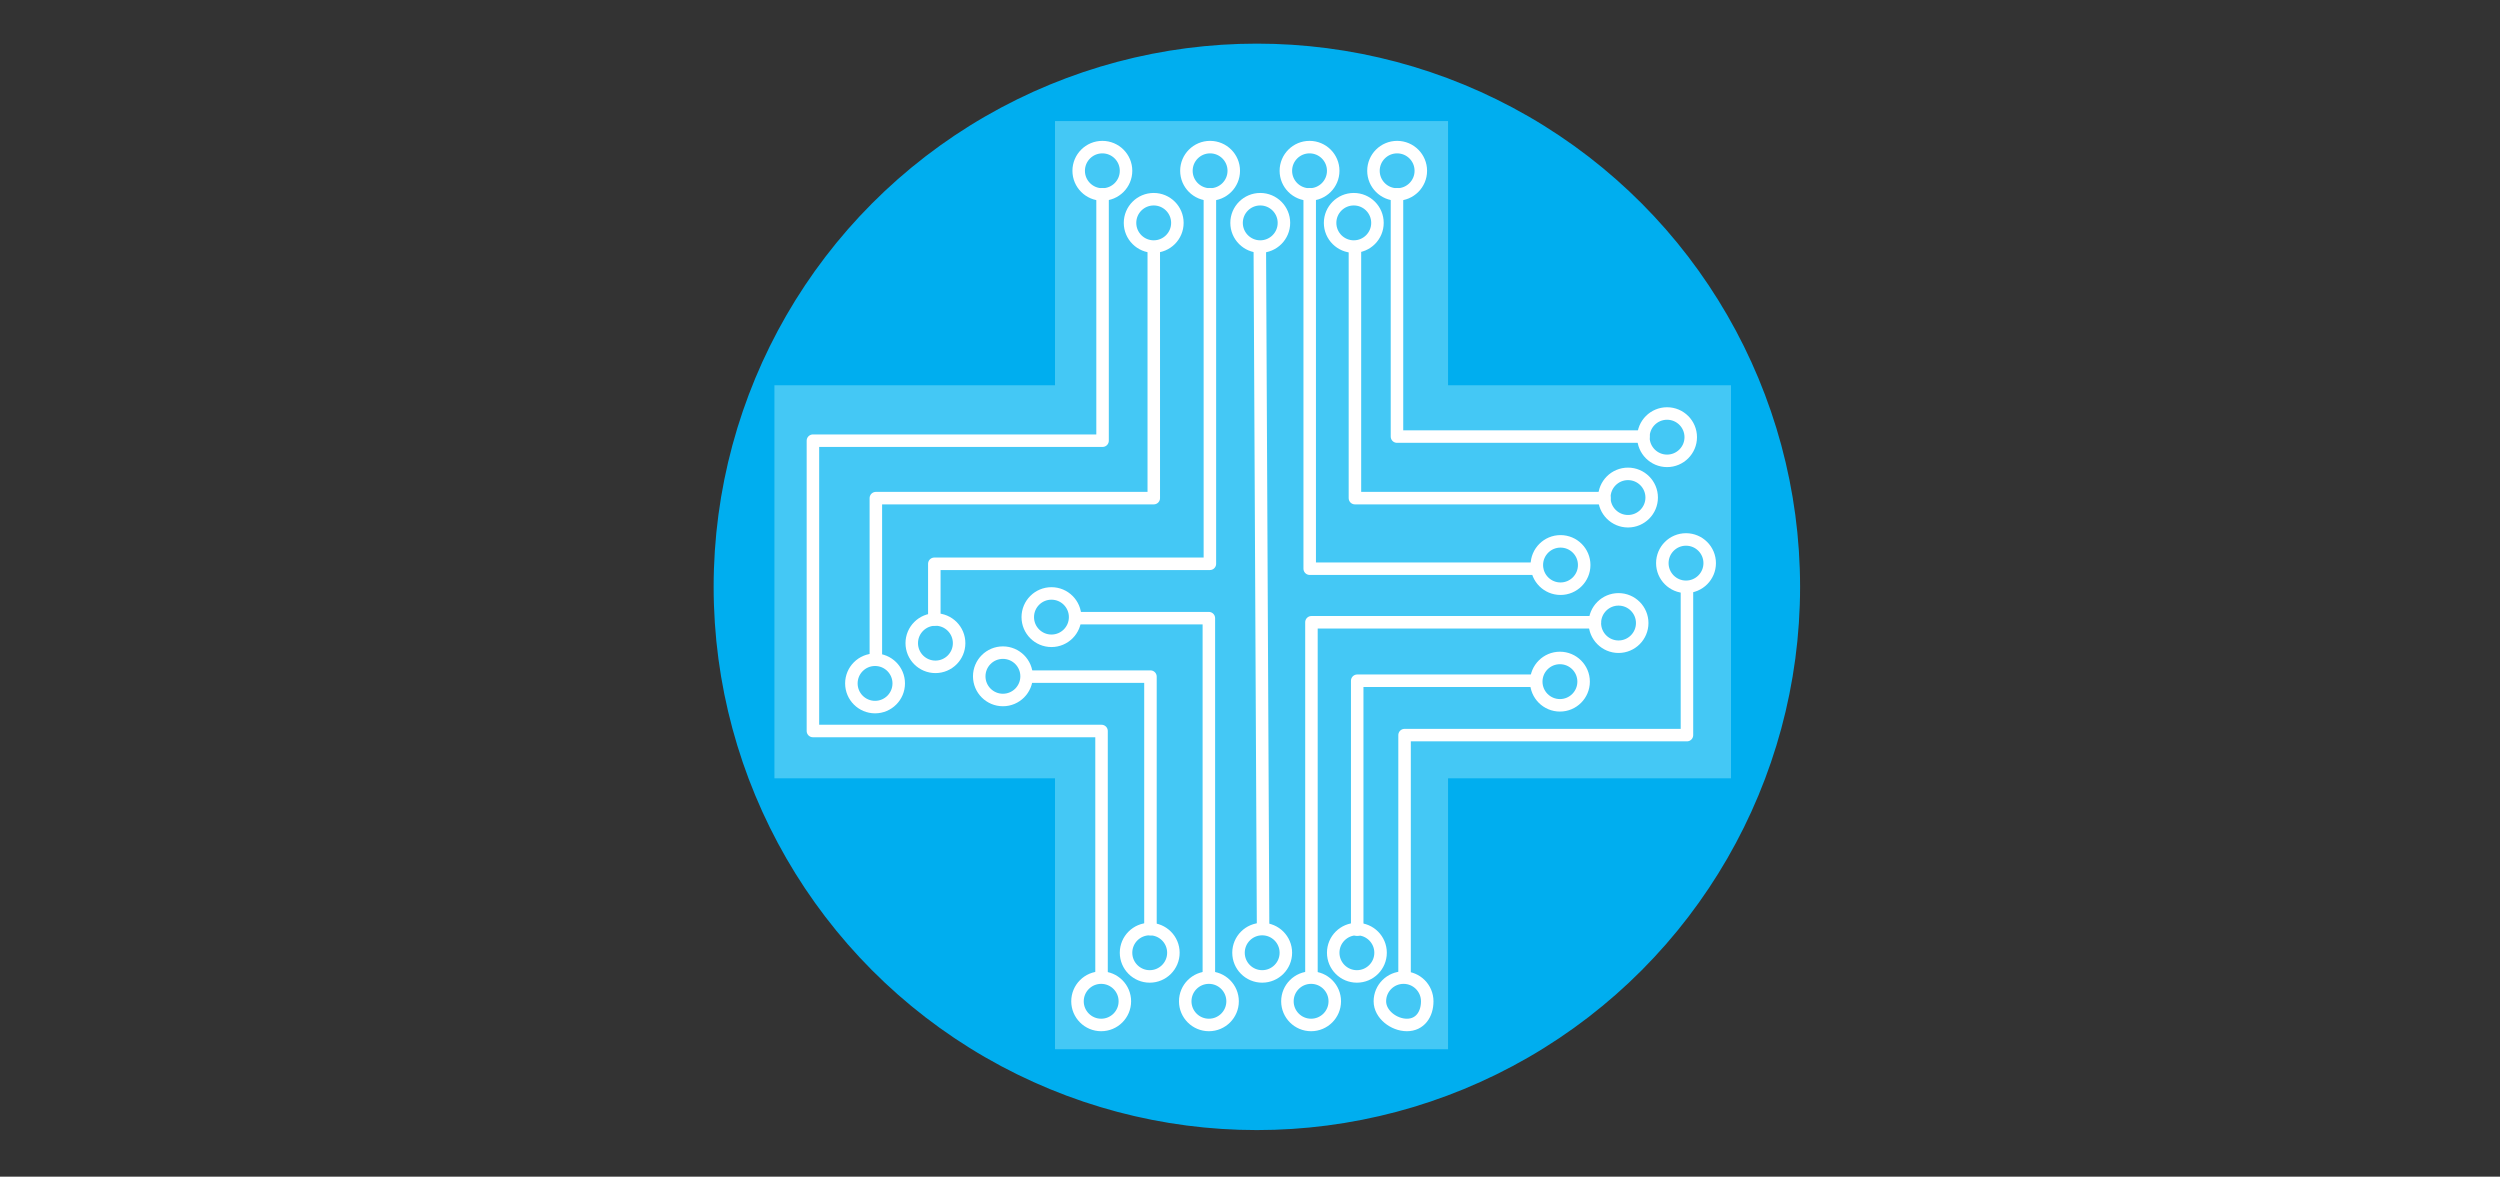<?xml version="1.0" encoding="UTF-8"?> <!-- Generator: Adobe Illustrator 14.0.0, SVG Export Plug-In . SVG Version: 6.00 Build 43363) --> <svg xmlns="http://www.w3.org/2000/svg" xmlns:xlink="http://www.w3.org/1999/xlink" version="1.1" id="Layer_1" x="0px" y="0px" width="600px" height="282.395px" viewBox="0 0 600 282.395" xml:space="preserve"><rect x="0" y="0" width="600" height="282.395" fill="#333333" stroke="none"/> <circle fill="#00AEEF" stroke="#00AEEF" stroke-width="3" stroke-linecap="round" stroke-linejoin="round" cx="301.647" cy="140.845" r="128.873"></circle> <polygon fill="#44C8F5" points="415.439,92.464 347.532,92.464 347.532,29.058 253.201,29.058 253.201,92.464 185.862,92.464 185.862,186.795 253.201,186.795 253.201,251.815 347.532,251.815 347.532,186.795 415.439,186.795 "></polygon> <polyline fill="none" stroke="#FFFFFF" stroke-width="3" stroke-linecap="round" stroke-linejoin="round" points="264.615,46.628 264.615,105.765 195.101,105.765 195.101,175.441 264.369,175.441 264.369,233.348 "></polyline> <polyline fill="none" stroke="#FFFFFF" stroke-width="3" stroke-linecap="round" stroke-linejoin="round" points="335.275,46.628 335.275,104.78 394.414,104.78 "></polyline> <polyline fill="none" stroke="#FFFFFF" stroke-width="3" stroke-linecap="round" stroke-linejoin="round" points="337.095,233.348 337.095,176.426 404.868,176.426 404.868,141.655 "></polyline> <polyline fill="none" stroke="#FFFFFF" stroke-width="3" stroke-linecap="round" stroke-linejoin="round" points="276.906,59.517 276.906,119.552 210.204,119.552 210.204,157.484 "></polyline> <polyline fill="none" stroke="#FFFFFF" stroke-width="3" stroke-linecap="round" stroke-linejoin="round" points="290.372,46.628 290.372,135.31 224.237,135.31 224.237,148.677 "></polyline> <polyline fill="none" stroke="#FFFFFF" stroke-width="3" stroke-linecap="round" stroke-linejoin="round" points="276.11,222.978 276.11,162.392 246.95,162.392 "></polyline> <polyline fill="none" stroke="#FFFFFF" stroke-width="3" stroke-linecap="round" stroke-linejoin="round" points="290.125,233.348 290.125,148.358 258.315,148.358 "></polyline> <line fill="none" stroke="#FFFFFF" stroke-width="3" stroke-linecap="round" stroke-linejoin="round" x1="302.355" y1="59.517" x2="303.139" y2="222.267"></line> <polyline fill="none" stroke="#FFFFFF" stroke-width="3" stroke-linecap="round" stroke-linejoin="round" points="314.329,46.628 314.329,136.484 368.842,136.484 "></polyline> <polyline fill="none" stroke="#FFFFFF" stroke-width="3" stroke-linecap="round" stroke-linejoin="round" points="325.182,59.517 325.182,119.552 385.037,119.552 "></polyline> <polyline fill="none" stroke="#FFFFFF" stroke-width="3" stroke-linecap="round" stroke-linejoin="round" points="382.765,149.343 314.746,149.343 314.746,233.348 "></polyline> <polyline fill="none" stroke="#FFFFFF" stroke-width="3" stroke-linecap="round" stroke-linejoin="round" points="368.273,163.377 325.73,163.377 325.73,223.118 "></polyline> <circle fill="none" stroke="#FFFFFF" stroke-width="3" stroke-linecap="round" stroke-linejoin="round" cx="264.566" cy="40.991" r="5.683"></circle> <circle fill="none" stroke="#FFFFFF" stroke-width="3" stroke-linecap="round" stroke-linejoin="round" cx="210.013" cy="164.02" r="5.682"></circle> <circle fill="none" stroke="#FFFFFF" stroke-width="3" stroke-linecap="round" stroke-linejoin="round" cx="224.504" cy="154.359" r="5.683"></circle> <circle fill="none" stroke="#FFFFFF" stroke-width="3" stroke-linecap="round" stroke-linejoin="round" cx="240.699" cy="162.315" r="5.683"></circle> <circle fill="none" stroke="#FFFFFF" stroke-width="3" stroke-linecap="round" stroke-linejoin="round" cx="252.349" cy="148.108" r="5.683"></circle> <circle fill="none" stroke="#FFFFFF" stroke-width="3" stroke-linecap="round" stroke-linejoin="round" cx="400.096" cy="104.921" r="5.682"></circle> <circle fill="none" stroke="#FFFFFF" stroke-width="3" stroke-linecap="round" stroke-linejoin="round" cx="404.643" cy="135.152" r="5.683"></circle> <circle fill="none" stroke="#FFFFFF" stroke-width="3" stroke-linecap="round" stroke-linejoin="round" cx="390.72" cy="119.412" r="5.683"></circle> <circle fill="none" stroke="#FFFFFF" stroke-width="3" stroke-linecap="round" stroke-linejoin="round" cx="374.524" cy="135.607" r="5.683"></circle> <circle fill="none" stroke="#FFFFFF" stroke-width="3" stroke-linecap="round" stroke-linejoin="round" cx="388.447" cy="149.529" r="5.683"></circle> <circle fill="none" stroke="#FFFFFF" stroke-width="3" stroke-linecap="round" stroke-linejoin="round" cx="374.383" cy="163.594" r="5.683"></circle> <path fill="none" stroke="#FFFFFF" stroke-width="3" stroke-linecap="round" stroke-linejoin="round" d="M342.536,240.309 c0,3.139-1.737,5.682-4.876,5.682c-3.138,0-6.489-2.543-6.489-5.682s2.544-5.683,5.683-5.683S342.536,237.17,342.536,240.309z"></path> <circle fill="none" stroke="#FFFFFF" stroke-width="3" stroke-linecap="round" stroke-linejoin="round" cx="314.663" cy="240.309" r="5.683"></circle> <circle fill="none" stroke="#FFFFFF" stroke-width="3" stroke-linecap="round" stroke-linejoin="round" cx="290.138" cy="240.309" r="5.683"></circle> <circle fill="none" stroke="#FFFFFF" stroke-width="3" stroke-linecap="round" stroke-linejoin="round" cx="264.282" cy="240.309" r="5.683"></circle> <circle fill="none" stroke="#FFFFFF" stroke-width="3" stroke-linecap="round" stroke-linejoin="round" cx="275.932" cy="228.659" r="5.683"></circle> <circle fill="none" stroke="#FFFFFF" stroke-width="3" stroke-linecap="round" stroke-linejoin="round" cx="302.924" cy="228.659" r="5.682"></circle> <circle fill="none" stroke="#FFFFFF" stroke-width="3" stroke-linecap="round" stroke-linejoin="round" cx="325.654" cy="228.659" r="5.683"></circle> <circle fill="none" stroke="#FFFFFF" stroke-width="3" stroke-linecap="round" stroke-linejoin="round" cx="290.422" cy="40.991" r="5.683"></circle> <circle fill="none" stroke="#FFFFFF" stroke-width="3" stroke-linecap="round" stroke-linejoin="round" cx="314.289" cy="40.991" r="5.683"></circle> <circle fill="none" stroke="#FFFFFF" stroke-width="3" stroke-linecap="round" stroke-linejoin="round" cx="335.314" cy="40.991" r="5.683"></circle> <circle fill="none" stroke="#FFFFFF" stroke-width="3" stroke-linecap="round" stroke-linejoin="round" cx="324.907" cy="53.493" r="5.683"></circle> <circle fill="none" stroke="#FFFFFF" stroke-width="3" stroke-linecap="round" stroke-linejoin="round" cx="302.46" cy="53.493" r="5.683"></circle> <circle fill="none" stroke="#FFFFFF" stroke-width="3" stroke-linecap="round" stroke-linejoin="round" cx="276.889" cy="53.493" r="5.683"></circle> <path fill="#44C8F5" d="M32.634,132.394"></path> <path fill="#44C8F5" d="M541.789,131.69"></path> </svg> 